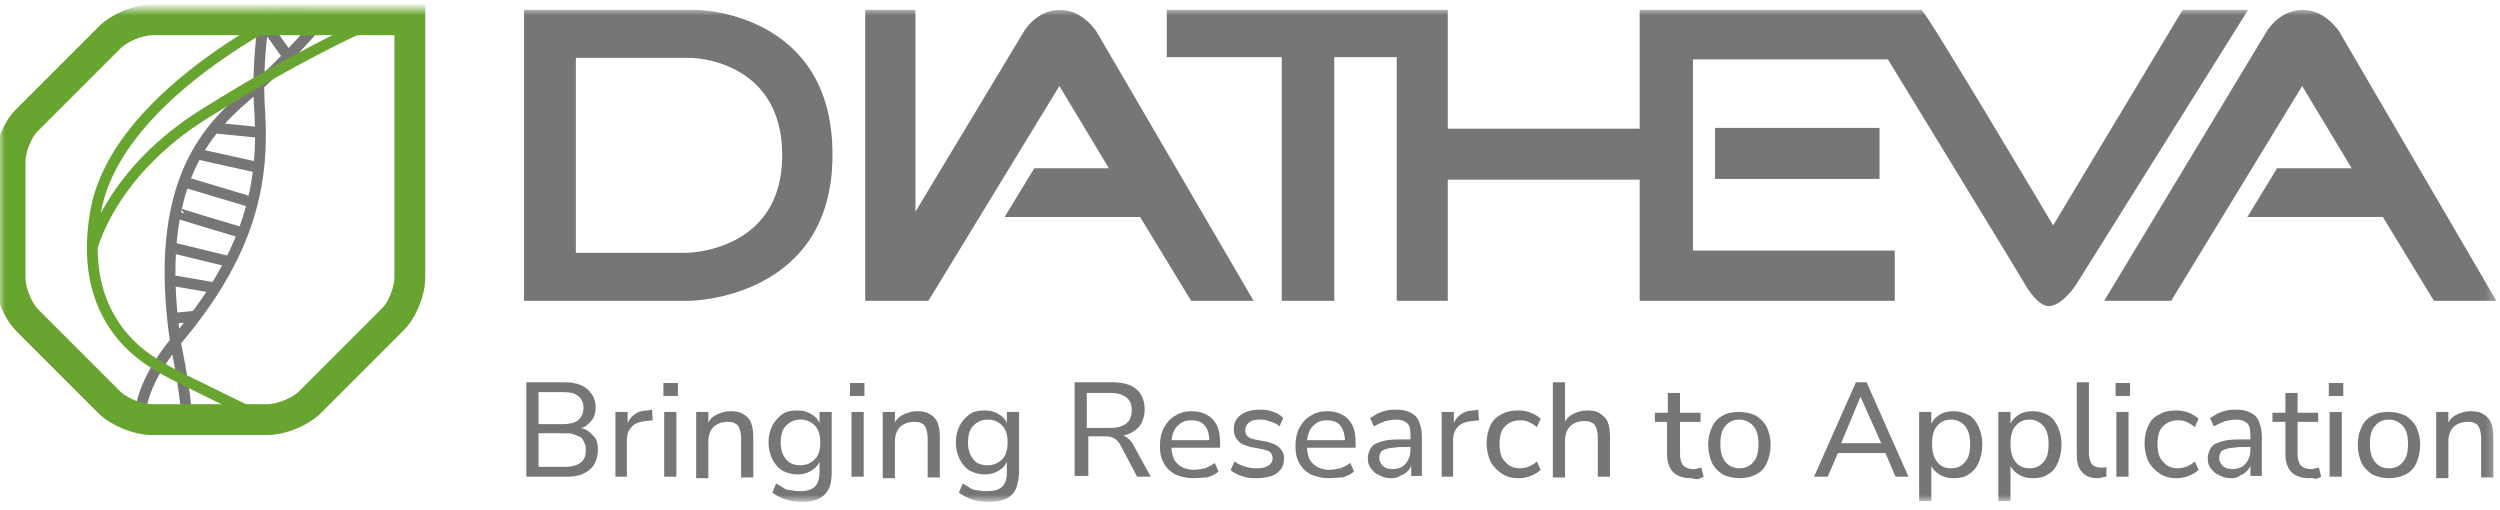 <svg width="245" height="50" viewBox="0 0 245 50" fill="none" xmlns="http://www.w3.org/2000/svg">
<mask id="mask0_2739_18845" style="mask-type:luminance" maskUnits="userSpaceOnUse" x="-1" y="0" width="246" height="50">
<path d="M244.717 0.82H-0.134V49.178H244.717V0.82Z" fill="white"/>
</mask>
<g mask="url(#mask0_2739_18845)">
<path d="M52.776 45.745H55.388C55.687 45.745 55.91 45.745 56.134 45.67C56.358 45.595 56.507 45.595 56.731 45.446C56.88 45.371 57.03 45.222 57.104 45.148C57.179 44.998 57.328 44.849 57.328 44.7C57.403 44.55 57.403 44.327 57.403 44.103C57.403 43.879 57.403 43.655 57.328 43.506C57.254 43.356 57.179 43.207 57.104 43.058C57.03 42.909 56.88 42.834 56.731 42.759C56.582 42.685 56.358 42.61 56.134 42.536C55.91 42.461 55.687 42.461 55.388 42.461H52.776V45.745ZM52.776 41.565H55.164C55.836 41.565 56.358 41.416 56.657 41.192C56.955 40.894 57.179 40.521 57.179 39.998C57.179 39.476 57.03 39.103 56.657 38.804C56.283 38.506 55.836 38.431 55.164 38.431H52.776V41.565ZM51.582 46.715V37.461H55.313C56.283 37.461 57.03 37.685 57.552 38.133C58.075 38.58 58.373 39.177 58.373 39.924C58.373 40.521 58.224 40.968 57.851 41.342C57.552 41.715 57.03 42.013 56.507 42.088V41.864C56.955 41.938 57.328 42.013 57.627 42.237C57.925 42.461 58.149 42.685 58.373 42.983C58.522 43.282 58.597 43.655 58.597 44.103C58.597 44.625 58.448 45.148 58.224 45.521C58 45.894 57.627 46.192 57.179 46.416C56.731 46.64 56.134 46.715 55.537 46.715H51.582Z" fill="#777675"/>
</g>
<mask id="mask1_2739_18845" style="mask-type:luminance" maskUnits="userSpaceOnUse" x="-1" y="0" width="246" height="50">
<path d="M244.717 0.82H-0.134V49.178H244.717V0.82Z" fill="white"/>
</mask>
<g mask="url(#mask1_2739_18845)">
<path d="M60.313 46.716V40.372H61.508V41.865H61.358C61.508 41.343 61.731 40.969 62.105 40.671C62.478 40.372 62.925 40.223 63.522 40.223L63.896 40.148L63.97 41.193L63.224 41.268C62.627 41.343 62.179 41.492 61.881 41.865C61.582 42.163 61.433 42.611 61.433 43.133V46.716H60.313Z" fill="#777675"/>
</g>
<path d="M65.09 40.371H66.284V46.714H65.09V40.371ZM65.015 37.535H66.433V38.804H65.015V37.535Z" fill="#777675"/>
<mask id="mask2_2739_18845" style="mask-type:luminance" maskUnits="userSpaceOnUse" x="-1" y="0" width="246" height="50">
<path d="M244.717 0.82H-0.134V49.178H244.717V0.82Z" fill="white"/>
</mask>
<g mask="url(#mask2_2739_18845)">
<path d="M68.224 46.715V40.371H69.418V41.789H69.269C69.418 41.267 69.716 40.894 70.164 40.67C70.612 40.446 71.06 40.297 71.582 40.297C72.105 40.297 72.552 40.371 72.851 40.595C73.149 40.745 73.448 41.043 73.597 41.416C73.746 41.789 73.821 42.237 73.821 42.834V46.789H72.627V42.909C72.627 42.536 72.552 42.237 72.478 42.013C72.403 41.789 72.254 41.566 72.03 41.491C71.806 41.342 71.582 41.342 71.284 41.342C70.91 41.342 70.612 41.416 70.313 41.566C70.015 41.715 69.791 41.939 69.642 42.237C69.493 42.536 69.418 42.834 69.418 43.282V46.864H68.224V46.715Z" fill="#777675"/>
</g>
<mask id="mask3_2739_18845" style="mask-type:luminance" maskUnits="userSpaceOnUse" x="-1" y="0" width="246" height="50">
<path d="M244.717 0.82H-0.134V49.178H244.717V0.82Z" fill="white"/>
</mask>
<g mask="url(#mask3_2739_18845)">
<path d="M78.448 45.596C79.045 45.596 79.493 45.372 79.866 44.999C80.239 44.626 80.388 44.029 80.388 43.357C80.388 42.685 80.239 42.088 79.866 41.715C79.493 41.342 79.045 41.118 78.448 41.118C77.851 41.118 77.403 41.342 77.03 41.715C76.657 42.088 76.507 42.685 76.507 43.357C76.507 44.029 76.657 44.551 77.03 44.999C77.403 45.447 77.851 45.596 78.448 45.596ZM78.597 49.178C78 49.178 77.478 49.103 77.03 48.954C76.507 48.805 76.134 48.581 75.687 48.282L76.06 47.387C76.358 47.536 76.582 47.685 76.806 47.835C77.03 47.984 77.328 48.059 77.627 48.059C77.925 48.133 78.224 48.133 78.448 48.133C79.045 48.133 79.567 47.984 79.866 47.685C80.164 47.387 80.314 46.939 80.314 46.267V44.849H80.463C80.314 45.372 80.09 45.745 79.642 46.044C79.194 46.342 78.746 46.491 78.149 46.491C77.552 46.491 77.105 46.342 76.657 46.118C76.209 45.82 75.91 45.447 75.687 44.999C75.463 44.551 75.314 43.954 75.314 43.357C75.314 42.685 75.463 42.163 75.687 41.715C75.91 41.267 76.284 40.894 76.657 40.596C77.105 40.297 77.552 40.223 78.149 40.223C78.746 40.223 79.194 40.372 79.642 40.67C80.09 40.969 80.314 41.342 80.463 41.864H80.314V40.372H81.507V46.267C81.507 46.939 81.433 47.462 81.209 47.909C80.985 48.357 80.687 48.656 80.239 48.879C79.791 49.103 79.194 49.178 78.597 49.178Z" fill="#777675"/>
</g>
<path d="M83.448 40.371H84.642V46.714H83.448V40.371ZM83.299 37.535H84.716V38.804H83.299V37.535Z" fill="#777675"/>
<mask id="mask4_2739_18845" style="mask-type:luminance" maskUnits="userSpaceOnUse" x="-1" y="0" width="246" height="50">
<path d="M244.717 0.82H-0.134V49.178H244.717V0.82Z" fill="white"/>
</mask>
<g mask="url(#mask4_2739_18845)">
<path d="M86.508 46.715V40.371H87.702V41.789H87.552C87.702 41.267 88 40.894 88.448 40.67C88.896 40.446 89.343 40.297 89.866 40.297C90.388 40.297 90.836 40.371 91.134 40.595C91.433 40.745 91.731 41.043 91.881 41.416C92.03 41.789 92.105 42.237 92.105 42.834V46.789H90.911V42.909C90.911 42.536 90.836 42.237 90.761 42.013C90.687 41.789 90.537 41.566 90.314 41.491C90.09 41.342 89.866 41.342 89.567 41.342C89.194 41.342 88.896 41.416 88.597 41.566C88.299 41.715 88.075 41.939 87.925 42.237C87.776 42.536 87.702 42.834 87.702 43.282V46.864H86.508V46.715Z" fill="#777675"/>
</g>
<mask id="mask5_2739_18845" style="mask-type:luminance" maskUnits="userSpaceOnUse" x="-1" y="0" width="246" height="50">
<path d="M244.717 0.82H-0.134V49.178H244.717V0.82Z" fill="white"/>
</mask>
<g mask="url(#mask5_2739_18845)">
<path d="M96.806 45.596C97.403 45.596 97.851 45.372 98.224 44.999C98.597 44.626 98.746 44.029 98.746 43.357C98.746 42.685 98.597 42.088 98.224 41.715C97.851 41.342 97.403 41.118 96.806 41.118C96.209 41.118 95.761 41.342 95.388 41.715C95.015 42.088 94.866 42.685 94.866 43.357C94.866 44.029 95.015 44.551 95.388 44.999C95.687 45.447 96.209 45.596 96.806 45.596ZM96.881 49.178C96.284 49.178 95.761 49.103 95.313 48.954C94.791 48.805 94.418 48.581 93.97 48.282L94.343 47.387C94.642 47.536 94.866 47.685 95.09 47.835C95.313 47.984 95.612 48.059 95.91 48.059C96.209 48.133 96.507 48.133 96.806 48.133C97.403 48.133 97.925 47.984 98.224 47.685C98.522 47.387 98.672 46.939 98.672 46.267V44.849H98.821C98.672 45.372 98.448 45.745 98 46.044C97.552 46.342 97.105 46.491 96.507 46.491C95.91 46.491 95.463 46.342 95.015 46.118C94.567 45.82 94.269 45.447 94.045 44.999C93.821 44.551 93.672 43.954 93.672 43.357C93.672 42.685 93.821 42.163 94.045 41.715C94.269 41.267 94.642 40.894 95.015 40.596C95.463 40.297 95.91 40.223 96.507 40.223C97.105 40.223 97.552 40.372 98 40.67C98.448 40.969 98.672 41.342 98.821 41.864H98.672V40.372H99.866V46.267C99.866 46.939 99.716 47.462 99.567 47.909C99.343 48.357 99.045 48.656 98.597 48.879C98.075 49.103 97.552 49.178 96.881 49.178Z" fill="#777675"/>
</g>
<mask id="mask6_2739_18845" style="mask-type:luminance" maskUnits="userSpaceOnUse" x="-1" y="0" width="246" height="50">
<path d="M244.717 0.82H-0.134V49.178H244.717V0.82Z" fill="white"/>
</mask>
<g mask="url(#mask6_2739_18845)">
<path d="M106.507 41.938H108.821C109.493 41.938 110.015 41.789 110.388 41.491C110.761 41.192 110.91 40.745 110.91 40.222C110.91 39.625 110.761 39.252 110.388 38.953C110.015 38.655 109.493 38.506 108.821 38.506H106.507V41.938ZM105.313 46.715V37.461H109.045C110.015 37.461 110.836 37.685 111.358 38.133C111.881 38.58 112.179 39.252 112.179 40.148C112.179 40.67 112.03 41.192 111.806 41.565C111.582 41.938 111.209 42.237 110.761 42.461C110.313 42.685 109.716 42.759 109.119 42.759L109.269 42.61H109.567C109.94 42.61 110.239 42.685 110.463 42.909C110.687 43.058 110.985 43.356 111.134 43.73L112.776 46.715H111.433L109.866 43.73C109.716 43.506 109.642 43.282 109.418 43.133C109.269 42.983 109.119 42.909 108.896 42.834C108.672 42.759 108.448 42.759 108.224 42.759H106.657V46.64H105.313V46.715Z" fill="#777675"/>
</g>
<mask id="mask7_2739_18845" style="mask-type:luminance" maskUnits="userSpaceOnUse" x="-1" y="0" width="246" height="50">
<path d="M244.717 0.82H-0.134V49.178H244.717V0.82Z" fill="white"/>
</mask>
<g mask="url(#mask7_2739_18845)">
<path d="M116.955 46.864C116.284 46.864 115.687 46.715 115.164 46.491C114.642 46.192 114.269 45.819 114.045 45.371C113.746 44.849 113.672 44.327 113.672 43.655C113.672 42.983 113.821 42.386 114.045 41.939C114.343 41.416 114.642 41.043 115.164 40.745C115.612 40.446 116.134 40.297 116.806 40.297C117.403 40.297 117.925 40.446 118.298 40.67C118.746 40.894 119.045 41.267 119.269 41.715C119.493 42.163 119.567 42.76 119.567 43.431V43.879H114.567V43.133H118.746L118.522 43.282C118.522 42.61 118.373 42.088 118.075 41.715C117.776 41.342 117.328 41.192 116.731 41.192C116.284 41.192 115.985 41.267 115.687 41.491C115.388 41.715 115.164 41.939 115.015 42.312C114.866 42.685 114.791 43.058 114.791 43.506V43.581C114.791 44.103 114.866 44.551 115.015 44.924C115.164 45.297 115.463 45.521 115.761 45.745C116.06 45.894 116.507 46.043 116.955 46.043C117.328 46.043 117.701 45.968 118.075 45.894C118.448 45.745 118.746 45.595 119.045 45.371L119.418 46.192C119.119 46.491 118.746 46.64 118.298 46.789C117.851 46.789 117.403 46.864 116.955 46.864Z" fill="#777675"/>
</g>
<mask id="mask8_2739_18845" style="mask-type:luminance" maskUnits="userSpaceOnUse" x="-1" y="0" width="246" height="50">
<path d="M244.717 0.82H-0.134V49.178H244.717V0.82Z" fill="white"/>
</mask>
<g mask="url(#mask8_2739_18845)">
<path d="M123.149 46.865C122.851 46.865 122.478 46.865 122.179 46.79C121.881 46.716 121.582 46.641 121.284 46.492C120.985 46.343 120.761 46.268 120.612 46.044L120.985 45.223C121.209 45.372 121.433 45.522 121.657 45.596C121.881 45.671 122.179 45.82 122.403 45.82C122.702 45.895 122.925 45.895 123.224 45.895C123.672 45.895 124.045 45.82 124.343 45.596C124.567 45.447 124.717 45.223 124.717 44.925C124.717 44.701 124.642 44.477 124.493 44.328C124.343 44.178 124.045 44.104 123.746 44.029L122.552 43.805C122.03 43.656 121.582 43.507 121.358 43.208C121.06 42.91 120.911 42.536 120.911 42.089C120.911 41.716 120.985 41.343 121.209 41.044C121.433 40.745 121.731 40.522 122.105 40.372C122.478 40.223 122.925 40.148 123.448 40.148C123.746 40.148 124.045 40.148 124.343 40.223C124.642 40.298 124.866 40.372 125.164 40.522C125.463 40.671 125.612 40.82 125.761 40.969L125.388 41.79C125.239 41.641 125.015 41.492 124.791 41.417C124.567 41.343 124.343 41.268 124.12 41.193C123.896 41.119 123.672 41.119 123.448 41.119C123 41.119 122.627 41.193 122.403 41.417C122.179 41.566 122.03 41.865 122.03 42.163C122.03 42.387 122.105 42.611 122.254 42.76C122.403 42.91 122.627 42.984 122.925 43.059L124.12 43.283C124.717 43.432 125.09 43.581 125.388 43.88C125.687 44.178 125.836 44.477 125.836 44.925C125.836 45.298 125.761 45.671 125.537 45.969C125.314 46.268 125.015 46.492 124.642 46.641C124.12 46.79 123.672 46.865 123.149 46.865Z" fill="#777675"/>
</g>
<mask id="mask9_2739_18845" style="mask-type:luminance" maskUnits="userSpaceOnUse" x="-1" y="0" width="246" height="50">
<path d="M244.717 0.82H-0.134V49.178H244.717V0.82Z" fill="white"/>
</mask>
<g mask="url(#mask9_2739_18845)">
<path d="M130.239 46.864C129.567 46.864 128.97 46.715 128.448 46.491C127.925 46.192 127.552 45.819 127.328 45.371C127.03 44.849 126.955 44.327 126.955 43.655C126.955 42.983 127.105 42.386 127.328 41.939C127.627 41.416 127.925 41.043 128.448 40.745C128.896 40.446 129.418 40.297 130.09 40.297C130.687 40.297 131.209 40.446 131.582 40.67C132.03 40.894 132.328 41.267 132.552 41.715C132.776 42.163 132.851 42.76 132.851 43.431V43.879H127.851V43.133H132.03L131.806 43.282C131.806 42.61 131.657 42.088 131.358 41.715C131.06 41.342 130.612 41.192 130.015 41.192C129.567 41.192 129.269 41.267 128.97 41.491C128.672 41.715 128.448 41.939 128.299 42.312C128.149 42.685 128.075 43.058 128.075 43.506V43.581C128.075 44.103 128.149 44.551 128.299 44.924C128.448 45.297 128.746 45.521 129.045 45.745C129.343 45.894 129.791 46.043 130.239 46.043C130.612 46.043 130.985 45.968 131.358 45.894C131.731 45.745 132.03 45.595 132.328 45.371L132.702 46.192C132.403 46.491 132.03 46.64 131.582 46.789C131.134 46.789 130.687 46.864 130.239 46.864Z" fill="#777675"/>
</g>
<mask id="mask10_2739_18845" style="mask-type:luminance" maskUnits="userSpaceOnUse" x="-1" y="0" width="246" height="50">
<path d="M244.717 0.82H-0.134V49.178H244.717V0.82Z" fill="white"/>
</mask>
<g mask="url(#mask10_2739_18845)">
<path d="M136.358 46.865C135.911 46.865 135.537 46.79 135.164 46.566C134.791 46.417 134.567 46.193 134.343 45.895C134.12 45.596 134.045 45.298 134.045 44.925C134.045 44.477 134.194 44.104 134.418 43.805C134.642 43.507 135.015 43.357 135.612 43.208C136.134 43.059 136.955 43.059 137.851 43.059H138.448V43.805H137.851C137.328 43.805 136.955 43.805 136.582 43.88C136.209 43.88 135.985 43.954 135.761 44.029C135.537 44.104 135.388 44.178 135.314 44.328C135.239 44.477 135.164 44.626 135.164 44.85C135.164 45.223 135.314 45.447 135.537 45.671C135.761 45.895 136.134 45.969 136.508 45.969C136.806 45.969 137.105 45.895 137.403 45.745C137.627 45.596 137.851 45.372 138 45.074C138.149 44.775 138.224 44.477 138.224 44.104V42.611C138.224 42.089 138.149 41.716 137.926 41.492C137.702 41.268 137.329 41.119 136.881 41.119C136.508 41.119 136.134 41.193 135.761 41.268C135.388 41.417 135.015 41.566 134.642 41.79L134.269 40.969C134.493 40.82 134.791 40.671 135.015 40.522C135.314 40.372 135.612 40.298 135.911 40.223C136.209 40.148 136.508 40.148 136.806 40.148C137.403 40.148 137.851 40.223 138.224 40.447C138.597 40.596 138.896 40.895 139.045 41.268C139.194 41.641 139.343 42.089 139.343 42.686V46.641H138.299V45.223H138.448C138.373 45.522 138.224 45.82 138.075 46.044C137.851 46.268 137.627 46.492 137.328 46.566C137.03 46.79 136.731 46.865 136.358 46.865Z" fill="#777675"/>
</g>
<mask id="mask11_2739_18845" style="mask-type:luminance" maskUnits="userSpaceOnUse" x="-1" y="0" width="246" height="50">
<path d="M244.717 0.82H-0.134V49.178H244.717V0.82Z" fill="white"/>
</mask>
<g mask="url(#mask11_2739_18845)">
<path d="M141.284 46.716V40.372H142.478V41.865H142.328C142.478 41.343 142.702 40.969 143.075 40.671C143.448 40.372 143.896 40.223 144.493 40.223L144.866 40.148L144.94 41.193L144.194 41.268C143.597 41.343 143.149 41.492 142.851 41.865C142.552 42.163 142.403 42.611 142.403 43.133V46.716H141.284Z" fill="#777675"/>
</g>
<mask id="mask12_2739_18845" style="mask-type:luminance" maskUnits="userSpaceOnUse" x="-1" y="0" width="246" height="50">
<path d="M244.717 0.82H-0.134V49.178H244.717V0.82Z" fill="white"/>
</mask>
<g mask="url(#mask12_2739_18845)">
<path d="M148.821 46.864C148.149 46.864 147.627 46.715 147.179 46.417C146.731 46.118 146.358 45.745 146.06 45.223C145.836 44.7 145.687 44.103 145.687 43.432C145.687 42.76 145.836 42.163 146.06 41.715C146.284 41.193 146.657 40.82 147.179 40.596C147.627 40.297 148.224 40.223 148.821 40.223C149.194 40.223 149.642 40.297 150.015 40.447C150.388 40.596 150.761 40.82 150.985 41.044L150.612 41.864C150.388 41.641 150.09 41.491 149.791 41.342C149.492 41.193 149.194 41.193 148.97 41.193C148.298 41.193 147.851 41.417 147.478 41.79C147.104 42.163 146.955 42.76 146.955 43.506C146.955 44.252 147.104 44.849 147.478 45.223C147.851 45.67 148.298 45.894 148.97 45.894C149.269 45.894 149.492 45.82 149.791 45.745C150.09 45.596 150.388 45.447 150.612 45.223L150.985 46.044C150.761 46.267 150.388 46.491 150.015 46.641C149.642 46.79 149.194 46.864 148.821 46.864Z" fill="#777675"/>
</g>
<mask id="mask13_2739_18845" style="mask-type:luminance" maskUnits="userSpaceOnUse" x="-1" y="0" width="246" height="50">
<path d="M244.717 0.82H-0.134V49.178H244.717V0.82Z" fill="white"/>
</mask>
<g mask="url(#mask13_2739_18845)">
<path d="M152.179 46.715V37.461H153.373V41.715H153.224C153.373 41.192 153.672 40.819 154.119 40.595C154.567 40.371 155.015 40.222 155.537 40.222C156.06 40.222 156.508 40.297 156.806 40.521C157.105 40.745 157.403 40.968 157.552 41.342C157.702 41.715 157.776 42.162 157.776 42.759V46.715H156.582V42.834C156.582 42.461 156.508 42.162 156.433 41.938C156.358 41.715 156.209 41.491 155.985 41.416C155.761 41.267 155.537 41.267 155.239 41.267C154.866 41.267 154.567 41.342 154.269 41.491C153.97 41.64 153.746 41.864 153.597 42.162C153.448 42.461 153.373 42.759 153.373 43.207V46.789H152.179V46.715Z" fill="#777675"/>
</g>
<mask id="mask14_2739_18845" style="mask-type:luminance" maskUnits="userSpaceOnUse" x="-1" y="0" width="246" height="50">
<path d="M244.717 0.82H-0.134V49.178H244.717V0.82Z" fill="white"/>
</mask>
<g mask="url(#mask14_2739_18845)">
<path d="M165.687 46.866C164.94 46.866 164.343 46.642 163.97 46.269C163.597 45.896 163.373 45.299 163.373 44.553V41.344H162.179V40.448H163.448V38.508H164.642V40.448H166.657V41.344H164.642V44.478C164.642 44.926 164.717 45.299 164.94 45.597C165.164 45.821 165.463 45.971 165.911 45.971C166.06 45.971 166.209 45.971 166.358 45.896C166.508 45.896 166.657 45.821 166.731 45.821L166.955 46.717C166.806 46.791 166.657 46.866 166.433 46.941C166.209 47.015 165.911 46.866 165.687 46.866Z" fill="#777675"/>
</g>
<mask id="mask15_2739_18845" style="mask-type:luminance" maskUnits="userSpaceOnUse" x="-1" y="0" width="246" height="50">
<path d="M244.717 0.82H-0.134V49.178H244.717V0.82Z" fill="white"/>
</mask>
<g mask="url(#mask15_2739_18845)">
<path d="M170.463 45.894C171.06 45.894 171.508 45.67 171.806 45.297C172.179 44.923 172.328 44.326 172.328 43.505C172.328 42.684 172.179 42.162 171.806 41.714C171.433 41.341 170.985 41.117 170.463 41.117C169.866 41.117 169.418 41.341 169.119 41.714C168.746 42.087 168.597 42.684 168.597 43.505C168.597 44.326 168.746 44.849 169.119 45.297C169.418 45.67 169.94 45.894 170.463 45.894ZM170.463 46.864C169.866 46.864 169.269 46.714 168.821 46.49C168.373 46.192 168 45.819 167.776 45.371C167.552 44.849 167.403 44.252 167.403 43.58C167.403 42.908 167.552 42.311 167.776 41.864C168 41.341 168.373 40.968 168.821 40.744C169.269 40.446 169.866 40.371 170.463 40.371C171.06 40.371 171.657 40.52 172.105 40.744C172.552 41.043 172.925 41.416 173.149 41.864C173.373 42.386 173.522 42.908 173.522 43.58C173.522 44.252 173.373 44.849 173.149 45.371C172.925 45.894 172.552 46.267 172.105 46.49C171.657 46.714 171.134 46.864 170.463 46.864Z" fill="#777675"/>
</g>
<path d="M182.328 38.879L180.313 43.73L180.015 43.431H184.791L184.493 43.73L182.328 38.879ZM177.776 46.715L181.881 37.461H182.925L187.03 46.715H185.761L184.642 44.103L185.239 44.401H179.642L180.239 44.103L179.119 46.715H177.776Z" fill="#777675"/>
<mask id="mask16_2739_18845" style="mask-type:luminance" maskUnits="userSpaceOnUse" x="-1" y="0" width="246" height="50">
<path d="M244.717 0.82H-0.134V49.178H244.717V0.82Z" fill="white"/>
</mask>
<g mask="url(#mask16_2739_18845)">
<path d="M191.209 45.894C191.806 45.894 192.254 45.67 192.552 45.297C192.925 44.924 193.075 44.327 193.075 43.506C193.075 42.76 192.925 42.163 192.552 41.715C192.179 41.342 191.731 41.118 191.209 41.118C190.612 41.118 190.164 41.342 189.866 41.715C189.493 42.088 189.343 42.685 189.343 43.506C189.343 44.252 189.493 44.849 189.866 45.297C190.164 45.67 190.612 45.894 191.209 45.894ZM188.075 49.103V40.371H189.269V41.864H189.119C189.269 41.416 189.567 40.968 189.94 40.745C190.314 40.446 190.836 40.297 191.433 40.297C192.03 40.297 192.478 40.446 192.925 40.67C193.373 40.894 193.672 41.342 193.896 41.789C194.119 42.312 194.269 42.834 194.269 43.581C194.269 44.252 194.119 44.849 193.896 45.371C193.672 45.894 193.299 46.267 192.925 46.491C192.478 46.789 192.03 46.864 191.433 46.864C190.836 46.864 190.388 46.715 189.94 46.416C189.493 46.118 189.269 45.745 189.119 45.297H189.269V49.103H188.075Z" fill="#777675"/>
</g>
<mask id="mask17_2739_18845" style="mask-type:luminance" maskUnits="userSpaceOnUse" x="-1" y="0" width="246" height="50">
<path d="M244.717 0.82H-0.134V49.178H244.717V0.82Z" fill="white"/>
</mask>
<g mask="url(#mask17_2739_18845)">
<path d="M198.896 45.894C199.493 45.894 199.94 45.67 200.239 45.297C200.612 44.924 200.761 44.327 200.761 43.506C200.761 42.76 200.612 42.163 200.239 41.715C199.866 41.342 199.418 41.118 198.896 41.118C198.299 41.118 197.851 41.342 197.552 41.715C197.179 42.088 197.03 42.685 197.03 43.506C197.03 44.252 197.179 44.849 197.552 45.297C197.851 45.67 198.299 45.894 198.896 45.894ZM195.836 49.103V40.371H197.03V41.864H196.881C197.03 41.416 197.328 40.968 197.702 40.745C198.075 40.446 198.597 40.297 199.194 40.297C199.791 40.297 200.239 40.446 200.687 40.67C201.134 40.894 201.433 41.342 201.657 41.789C201.881 42.312 202.03 42.834 202.03 43.581C202.03 44.252 201.881 44.849 201.657 45.371C201.433 45.894 201.134 46.267 200.687 46.491C200.239 46.789 199.791 46.864 199.194 46.864C198.597 46.864 198.149 46.715 197.702 46.416C197.254 46.118 197.03 45.745 196.881 45.297H197.03V49.103H195.836Z" fill="#777675"/>
</g>
<mask id="mask18_2739_18845" style="mask-type:luminance" maskUnits="userSpaceOnUse" x="-1" y="0" width="246" height="50">
<path d="M244.717 0.82H-0.134V49.178H244.717V0.82Z" fill="white"/>
</mask>
<g mask="url(#mask18_2739_18845)">
<path d="M205.537 46.864C204.866 46.864 204.343 46.64 204.045 46.267C203.672 45.894 203.522 45.297 203.522 44.55V37.461H204.716V44.476C204.716 44.774 204.791 44.998 204.866 45.222C204.94 45.446 205.09 45.595 205.239 45.67C205.388 45.745 205.612 45.819 205.836 45.819C205.911 45.819 206.06 45.819 206.134 45.819C206.209 45.819 206.358 45.819 206.433 45.745V46.715C206.284 46.715 206.134 46.789 205.985 46.789C205.761 46.864 205.687 46.864 205.537 46.864Z" fill="#777675"/>
</g>
<path d="M207.403 40.371H208.597V46.714H207.403V40.371ZM207.328 37.535H208.746V38.804H207.328V37.535Z" fill="#777675"/>
<mask id="mask19_2739_18845" style="mask-type:luminance" maskUnits="userSpaceOnUse" x="-1" y="0" width="246" height="50">
<path d="M244.717 0.82H-0.134V49.178H244.717V0.82Z" fill="white"/>
</mask>
<g mask="url(#mask19_2739_18845)">
<path d="M213.299 46.864C212.627 46.864 212.105 46.715 211.657 46.417C211.209 46.118 210.836 45.745 210.537 45.223C210.314 44.7 210.164 44.103 210.164 43.432C210.164 42.76 210.314 42.163 210.537 41.715C210.761 41.193 211.134 40.82 211.657 40.596C212.105 40.297 212.702 40.223 213.299 40.223C213.672 40.223 214.12 40.297 214.493 40.447C214.866 40.596 215.239 40.82 215.463 41.044L215.09 41.864C214.866 41.641 214.567 41.491 214.269 41.342C213.97 41.193 213.672 41.193 213.448 41.193C212.776 41.193 212.329 41.417 211.955 41.79C211.582 42.163 211.433 42.76 211.433 43.506C211.433 44.252 211.582 44.849 211.955 45.223C212.329 45.67 212.776 45.894 213.448 45.894C213.746 45.894 213.97 45.82 214.269 45.745C214.567 45.596 214.866 45.447 215.09 45.223L215.463 46.044C215.239 46.267 214.866 46.491 214.493 46.641C214.045 46.79 213.672 46.864 213.299 46.864Z" fill="#777675"/>
</g>
<mask id="mask20_2739_18845" style="mask-type:luminance" maskUnits="userSpaceOnUse" x="-1" y="0" width="246" height="50">
<path d="M244.717 0.82H-0.134V49.178H244.717V0.82Z" fill="white"/>
</mask>
<g mask="url(#mask20_2739_18845)">
<path d="M218.672 46.865C218.224 46.865 217.851 46.79 217.478 46.566C217.105 46.417 216.881 46.193 216.657 45.895C216.433 45.596 216.358 45.298 216.358 44.925C216.358 44.477 216.508 44.104 216.732 43.805C216.955 43.507 217.329 43.357 217.926 43.208C218.523 43.059 219.269 43.059 220.164 43.059H220.761V43.805H220.164C219.642 43.805 219.269 43.805 218.896 43.88C218.523 43.88 218.299 43.954 218.075 44.029C217.851 44.104 217.702 44.178 217.627 44.328C217.552 44.477 217.478 44.626 217.478 44.85C217.478 45.223 217.627 45.447 217.851 45.671C218.075 45.895 218.448 45.969 218.821 45.969C219.12 45.969 219.418 45.895 219.717 45.745C219.94 45.596 220.164 45.372 220.314 45.074C220.463 44.775 220.538 44.477 220.538 44.104V42.611C220.538 42.089 220.463 41.716 220.239 41.492C220.015 41.268 219.642 41.119 219.194 41.119C218.821 41.119 218.448 41.193 218.075 41.268C217.702 41.417 217.329 41.566 216.955 41.79L216.582 40.969C216.806 40.82 217.105 40.671 217.329 40.522C217.627 40.372 217.926 40.298 218.224 40.223C218.523 40.148 218.821 40.148 219.12 40.148C219.717 40.148 220.164 40.223 220.538 40.447C220.911 40.596 221.209 40.895 221.358 41.268C221.508 41.641 221.657 42.089 221.657 42.686V46.641H220.538V45.223H220.687C220.612 45.522 220.463 45.82 220.314 46.044C220.09 46.268 219.866 46.492 219.567 46.566C219.343 46.79 219.045 46.865 218.672 46.865Z" fill="#777675"/>
</g>
<mask id="mask21_2739_18845" style="mask-type:luminance" maskUnits="userSpaceOnUse" x="-1" y="0" width="246" height="50">
<path d="M244.717 0.82H-0.134V49.178H244.717V0.82Z" fill="white"/>
</mask>
<g mask="url(#mask21_2739_18845)">
<path d="M226.284 46.866C225.537 46.866 224.94 46.642 224.567 46.269C224.194 45.896 223.97 45.299 223.97 44.553V41.344H222.702V40.448H223.97V38.508H225.164V40.448H227.179V41.344H225.164V44.478C225.164 44.926 225.239 45.299 225.463 45.597C225.687 45.821 225.985 45.971 226.433 45.971C226.582 45.971 226.732 45.971 226.881 45.896C227.03 45.896 227.179 45.821 227.254 45.821L227.478 46.717C227.329 46.791 227.179 46.866 226.955 46.941C226.657 46.791 226.508 46.866 226.284 46.866Z" fill="#777675"/>
</g>
<path d="M228.299 40.371H229.493V46.714H228.299V40.371ZM228.224 37.535H229.642V38.804H228.224V37.535Z" fill="#777675"/>
<mask id="mask22_2739_18845" style="mask-type:luminance" maskUnits="userSpaceOnUse" x="-1" y="0" width="246" height="50">
<path d="M244.717 0.82H-0.134V49.178H244.717V0.82Z" fill="white"/>
</mask>
<g mask="url(#mask22_2739_18845)">
<path d="M234.12 45.894C234.717 45.894 235.164 45.67 235.463 45.297C235.836 44.923 235.985 44.326 235.985 43.505C235.985 42.684 235.836 42.162 235.463 41.714C235.09 41.341 234.642 41.117 234.12 41.117C233.523 41.117 233.075 41.341 232.776 41.714C232.403 42.087 232.254 42.684 232.254 43.505C232.254 44.326 232.403 44.849 232.776 45.297C233.075 45.67 233.523 45.894 234.12 45.894ZM234.12 46.864C233.523 46.864 232.926 46.714 232.478 46.49C232.03 46.192 231.657 45.819 231.433 45.371C231.209 44.849 231.06 44.252 231.06 43.58C231.06 42.908 231.209 42.311 231.433 41.864C231.657 41.341 232.03 40.968 232.478 40.744C232.926 40.446 233.523 40.371 234.12 40.371C234.717 40.371 235.314 40.52 235.761 40.744C236.209 41.043 236.582 41.416 236.806 41.864C237.03 42.386 237.179 42.908 237.179 43.58C237.179 44.252 237.03 44.849 236.806 45.371C236.582 45.894 236.209 46.267 235.761 46.49C235.314 46.714 234.791 46.864 234.12 46.864Z" fill="#777675"/>
</g>
<mask id="mask23_2739_18845" style="mask-type:luminance" maskUnits="userSpaceOnUse" x="-1" y="0" width="246" height="50">
<path d="M244.717 0.82H-0.134V49.178H244.717V0.82Z" fill="white"/>
</mask>
<g mask="url(#mask23_2739_18845)">
<path d="M238.746 46.715V40.371H239.94V41.789H239.791C239.94 41.267 240.239 40.894 240.687 40.67C241.134 40.446 241.582 40.297 242.105 40.297C242.627 40.297 243.075 40.371 243.373 40.595C243.672 40.745 243.97 41.043 244.119 41.416C244.269 41.789 244.343 42.237 244.343 42.834V46.789H243.149V42.909C243.149 42.536 243.075 42.237 243 42.013C242.925 41.789 242.776 41.566 242.552 41.491C242.328 41.342 242.105 41.342 241.806 41.342C241.433 41.342 241.134 41.416 240.836 41.566C240.537 41.715 240.313 41.939 240.164 42.237C240.015 42.536 239.94 42.834 239.94 43.282V46.864H238.746V46.715Z" fill="#777675"/>
</g>
<mask id="mask24_2739_18845" style="mask-type:luminance" maskUnits="userSpaceOnUse" x="-1" y="0" width="246" height="50">
<path d="M244.717 0.82H-0.134V49.178H244.717V0.82Z" fill="white"/>
</mask>
<g mask="url(#mask24_2739_18845)">
<path d="M67.328 24.775H56.433V5.67H67.701C67.701 5.67 76.657 5.745 76.657 15.223C76.657 24.7 67.328 24.775 67.328 24.775ZM68.299 0.969H51.358V29.476H67.627C67.627 29.476 81.582 29.327 81.582 15.223C81.657 1.118 68.299 0.969 68.299 0.969Z" fill="#777675"/>
</g>
<mask id="mask25_2739_18845" style="mask-type:luminance" maskUnits="userSpaceOnUse" x="-1" y="0" width="246" height="50">
<path d="M244.717 0.82H-0.134V49.178H244.717V0.82Z" fill="white"/>
</mask>
<g mask="url(#mask25_2739_18845)">
<path d="M90.985 29.476H84.791V0.969H89.716V20.745L100.313 3.133C100.313 3.133 101.507 0.969 103.895 0.969C106.134 0.969 107.478 3.133 107.478 3.133L122.851 29.476H116.731L111.731 21.267H98.448L101.358 16.491H108.672L103.821 8.431L90.985 29.476Z" fill="#777675"/>
</g>
<mask id="mask26_2739_18845" style="mask-type:luminance" maskUnits="userSpaceOnUse" x="-1" y="0" width="246" height="50">
<path d="M244.717 0.82H-0.134V49.178H244.717V0.82Z" fill="white"/>
</mask>
<g mask="url(#mask26_2739_18845)">
<path d="M206.209 29.476L222.104 3.133C222.104 3.133 223.299 0.969 225.687 0.969C227.925 0.969 229.269 3.133 229.269 3.133L244.642 29.476H238.522L233.522 21.267H220.239L223.149 16.491H230.463L225.612 8.431L212.776 29.476H206.209Z" fill="#777675"/>
</g>
<mask id="mask27_2739_18845" style="mask-type:luminance" maskUnits="userSpaceOnUse" x="-1" y="0" width="246" height="50">
<path d="M244.717 0.82H-0.134V49.178H244.717V0.82Z" fill="white"/>
</mask>
<g mask="url(#mask27_2739_18845)">
<path d="M203.448 27.909L220.313 0.969H213.896L201.209 22.088C201.209 22.088 188.672 0.969 188.299 0.969H160.687V12.611H141.881V0.969H114.343V5.596H125.612V29.476H130.761V5.596H136.881V29.476H141.881V17.61H160.687V29.476H185.687V24.551H165.91V5.819H185.015C185.015 5.819 197.925 26.939 198.298 27.61C198.298 27.61 199.567 29.999 200.761 29.999C202.104 29.999 203.448 27.909 203.448 27.909Z" fill="#777675"/>
</g>
<path d="M184.194 12.535H168.075V17.535H184.194V12.535Z" fill="#777675"/>
<mask id="mask28_2739_18845" style="mask-type:luminance" maskUnits="userSpaceOnUse" x="0" y="1" width="41" height="41">
<path d="M26.209 1.941H17.105H14.94C13.597 1.941 11.731 2.688 10.761 3.658L2.702 11.717C1.731 12.613 0.985 14.479 0.985 15.897V27.24C0.985 28.583 1.731 30.449 2.702 31.419L10.687 39.404C11.657 40.374 13.522 41.12 14.866 41.12H26.209C27.552 41.12 29.418 40.374 30.388 39.404L38.448 31.344C39.418 30.374 40.164 28.509 40.164 27.165V21.494V15.822V1.941H26.209Z" fill="white"/>
</mask>
<g mask="url(#mask28_2739_18845)">
<path d="M16.955 31.196L19.269 30.972M16.732 27.465L21.06 28.211M16.806 24.256L22.627 25.674M17.254 20.823C17.254 20.898 23.821 22.838 23.821 22.838M18.075 17.838L24.791 19.853M19.269 15.077L25.314 16.42M20.985 12.539L25.463 12.987M28.224 5.524L25.761 2.092M30.388 3.211L27.179 -0.371M32.403 0.898C32.403 0.898 28.373 5.748 24.642 8.957C20.911 12.166 14.717 17.316 17.254 33.883C17.254 33.883 18.597 40.226 18.224 42.092M26.284 -0.371C26.284 -0.371 25.015 5.077 25.463 11.121C25.911 18.584 24.12 25.375 17.105 33.584C17.105 33.584 14.269 36.942 13.821 40.002" stroke="#777675" stroke-width="1.058" stroke-miterlimit="10"/>
</g>
<mask id="mask29_2739_18845" style="mask-type:luminance" maskUnits="userSpaceOnUse" x="0" y="1" width="41" height="41">
<path d="M26.209 1.941H17.105H14.94C13.597 1.941 11.731 2.688 10.761 3.658L2.702 11.717C1.731 12.613 0.985 14.479 0.985 15.897V27.24C0.985 28.583 1.731 30.449 2.702 31.419L10.687 39.404C11.657 40.374 13.522 41.12 14.866 41.12H26.209C27.552 41.12 29.418 40.374 30.388 39.404L38.448 31.344C39.418 30.374 40.164 28.509 40.164 27.165V21.494V15.822V1.941H26.209Z" fill="white"/>
</mask>
<g mask="url(#mask29_2739_18845)">
<path d="M9.045 24.256C9.045 24.256 10.836 16.868 20.09 11.122C29.269 5.376 35.388 2.689 35.388 2.689M30.463 0.227C30.463 0.227 11.358 8.659 9.343 20.898C7.403 32.316 15.463 35.749 16.209 36.271C16.881 36.719 28 42.092 28 42.092" stroke="#67A530" stroke-width="1.058" stroke-miterlimit="10"/>
</g>
<mask id="mask30_2739_18845" style="mask-type:luminance" maskUnits="userSpaceOnUse" x="-1" y="0" width="246" height="50">
<path d="M244.717 0.82H-0.134V49.178H244.717V0.82Z" fill="white"/>
</mask>
<g mask="url(#mask30_2739_18845)">
<path d="M40.164 27.165V21.494V15.822V1.941H26.209H17.105H14.94C13.597 1.941 11.731 2.688 10.761 3.658L2.702 11.717C1.731 12.613 0.985 14.479 0.985 15.897V27.24C0.985 28.583 1.731 30.449 2.702 31.419L10.687 39.404C11.657 40.374 13.522 41.12 14.866 41.12H26.209C27.552 41.12 29.418 40.374 30.388 39.404L38.373 31.419C39.418 30.449 40.164 28.583 40.164 27.165Z" stroke="#67A530" stroke-width="3.023" stroke-miterlimit="10"/>
</g>
</svg>
